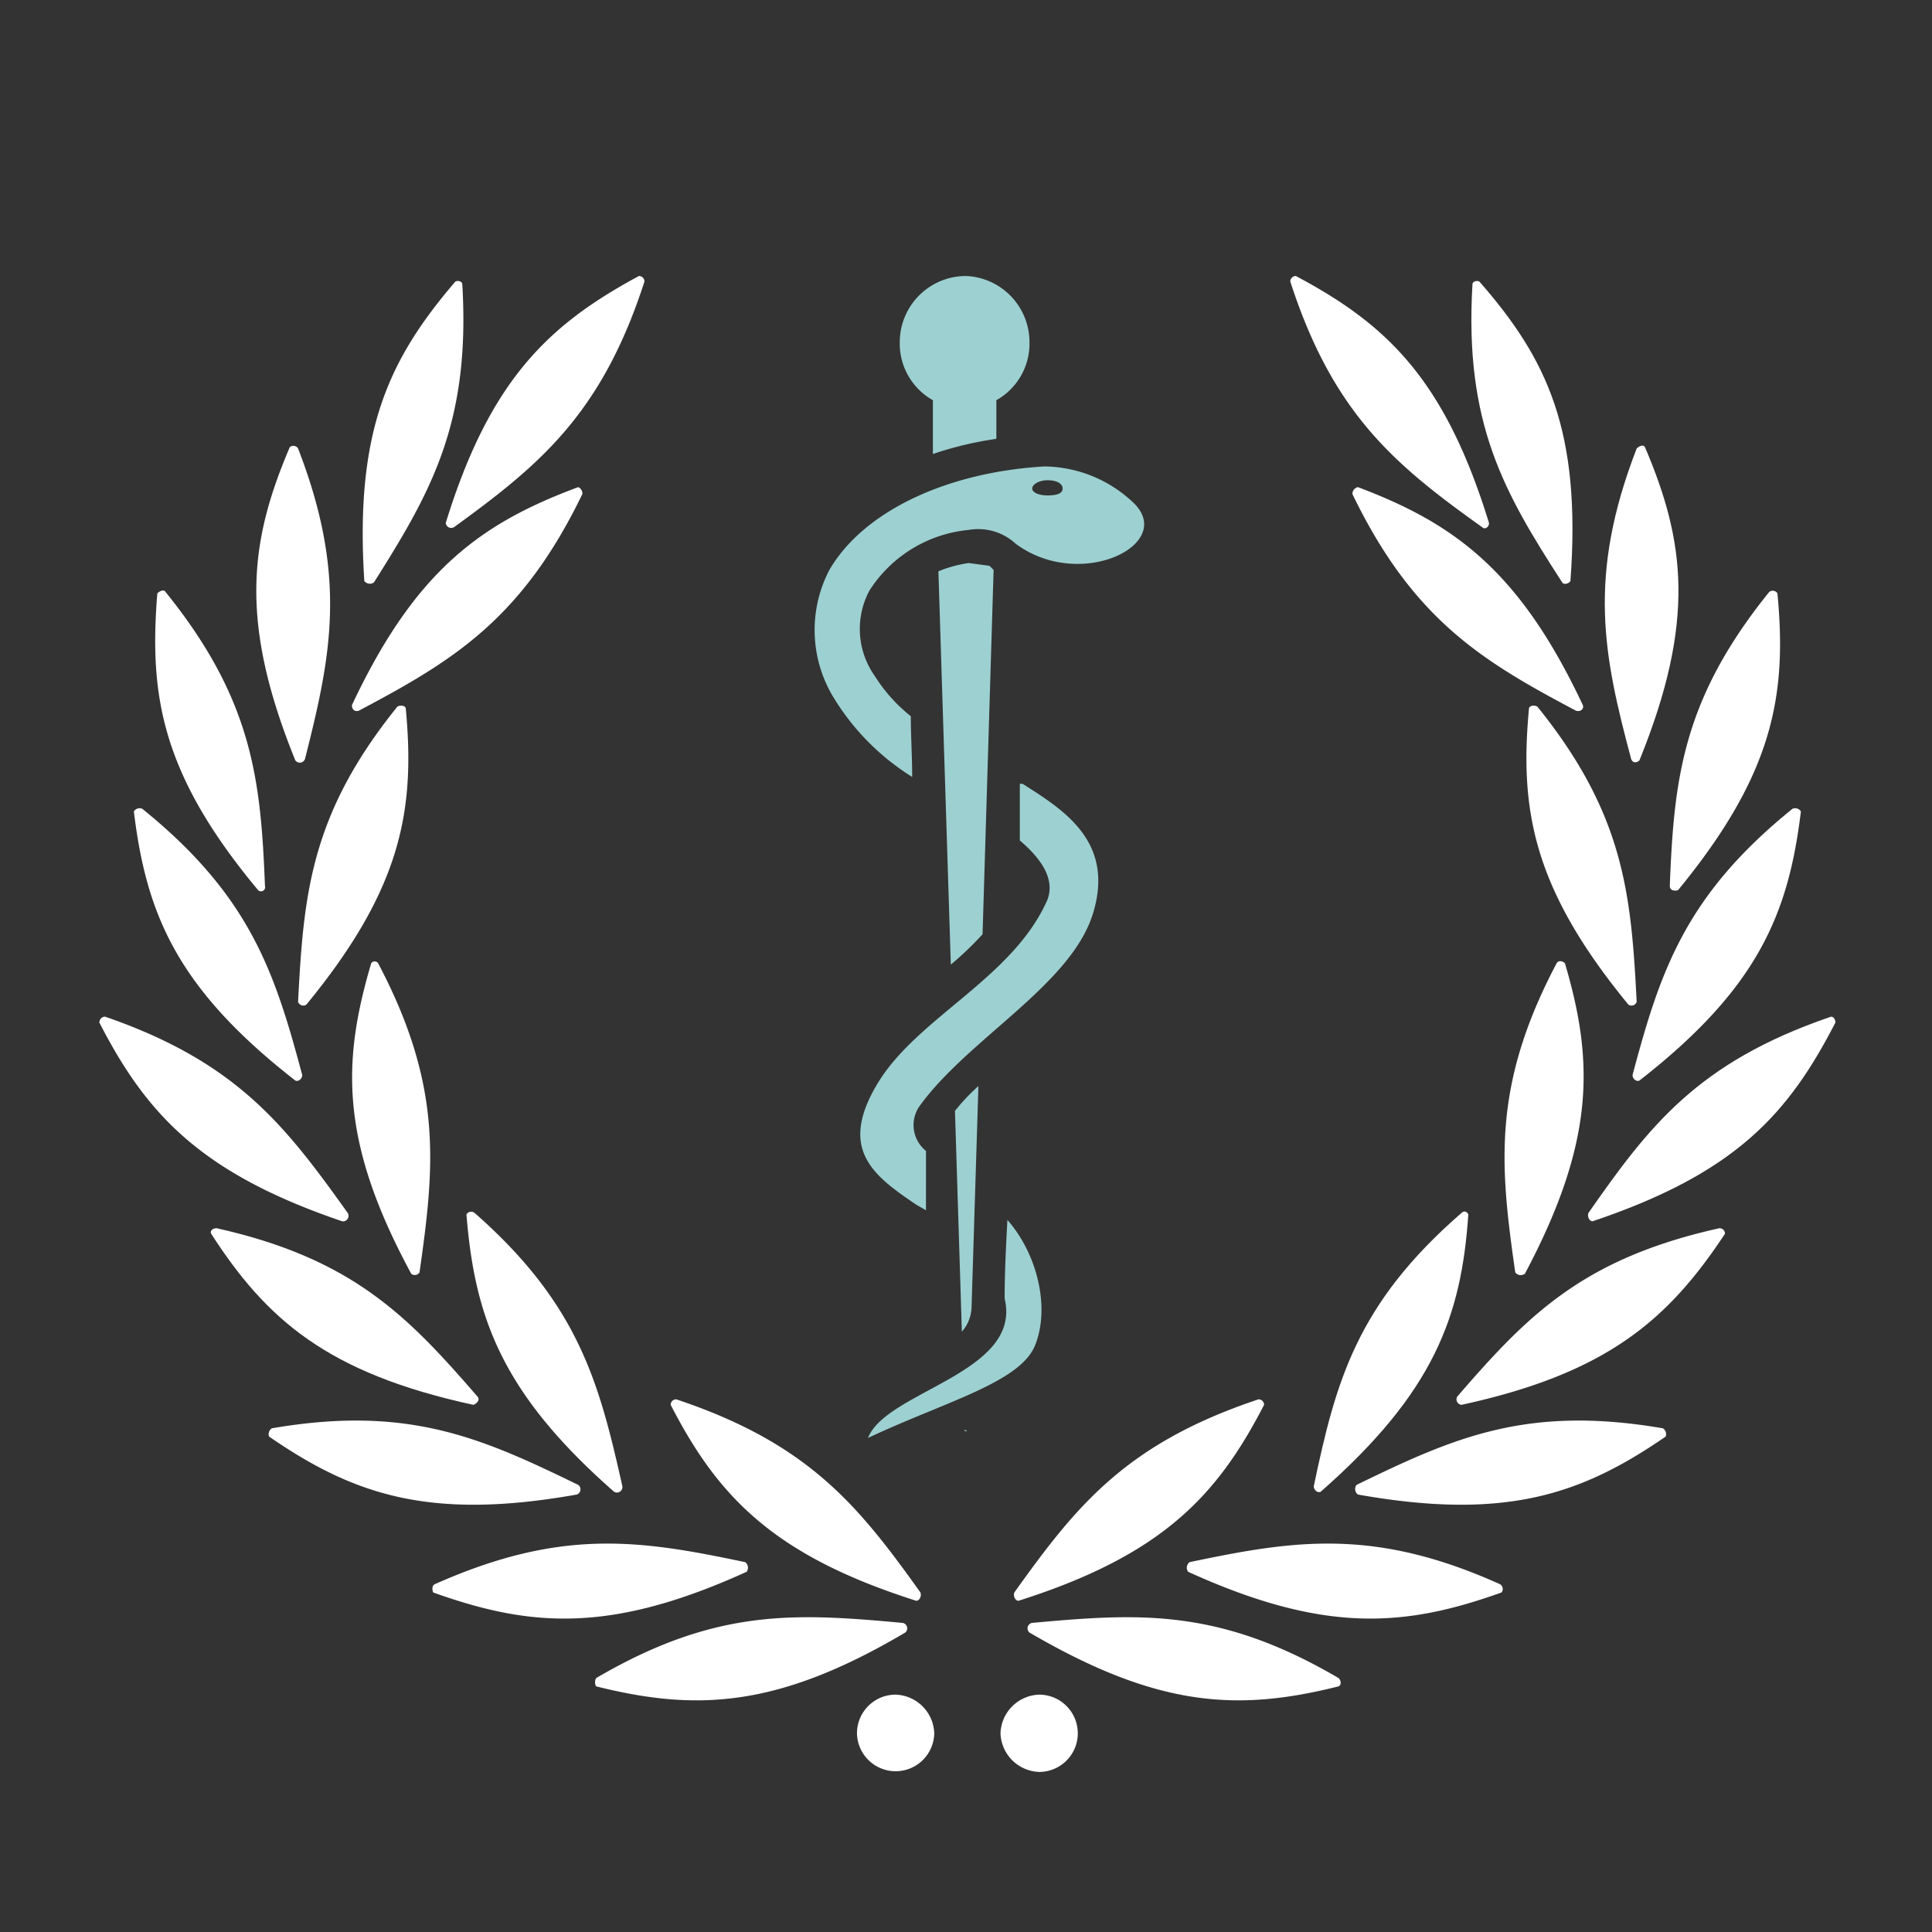 <svg id="bac1a59e-57b3-4a67-bd10-ae0f2ea907b8" data-name="Layer 1" xmlns="http://www.w3.org/2000/svg" viewBox="0 0 140 140">
  <rect x="0" y="0" width="140" height="140" fill="#333333" stroke="none"/>
  <defs>
    <style>
      .aa96f37c-5143-4677-b3cc-fc4c34d07af4 {
        fill: #fff;
      }

      .f1042d1f-8791-4ab3-b91b-a7152307634d {
        fill: #9dd0d1;
      }
    </style>
  </defs>
  <g>
    <g>
      <g>
        <path class="aa96f37c-5143-4677-b3cc-fc4c34d07af4" d="M33,20.4c-4.8,5.6-7.3,10.8-6.6,21.7a.5.5,0,0,0,.7.1c4.1-6.5,7-11.5,6.4-21.6,0-.2-.3-.3-.5-.2Z"></path>
        <path class="aa96f37c-5143-4677-b3cc-fc4c34d07af4" d="M46.3,20c-6.5,3.5-10.8,7.5-14,17.9a.4.4,0,0,0,.6.3c6.2-4.5,10.7-8.2,13.8-17.8A.4.4,0,0,0,46.3,20Z"></path>
        <path class="aa96f37c-5143-4677-b3cc-fc4c34d07af4" d="M21,32.4c-2.9,6.8-3.7,12.6.4,22.7a.4.4,0,0,0,.7-.1c1.9-7.5,3.1-13.2-.5-22.5A.4.4,0,0,0,21,32.4Z"></path>
        <path class="aa96f37c-5143-4677-b3cc-fc4c34d07af4" d="M41.9,35.3c-7,2.6-11.8,6-16.4,15.8,0,.3.2.5.5.4,6.8-3.6,11.8-6.6,16.2-15.7A.5.5,0,0,0,41.9,35.3Z"></path>
        <path class="aa96f37c-5143-4677-b3cc-fc4c34d07af4" d="M11.4,43c-.6,7.4.3,13.1,7.3,21.5a.3.3,0,0,0,.5-.3c-.3-7.7-.9-13.5-7.2-21.3C11.9,42.7,11.6,42.8,11.4,43Z"></path>
        <path class="aa96f37c-5143-4677-b3cc-fc4c34d07af4" d="M29.4,51.3c.7,7.4-.3,13.1-7.2,21.5a.4.4,0,0,1-.6-.2c.4-7.8.9-13.6,7.2-21.4C29,51.1,29.3,51.1,29.4,51.3Z"></path>
        <path class="aa96f37c-5143-4677-b3cc-fc4c34d07af4" d="M9.7,58.8c.9,7.4,3.1,12.8,11.7,19.5.2.1.5-.1.5-.4-2-7.5-3.8-13-11.6-19.3A.5.5,0,0,0,9.7,58.8Z"></path>
        <path class="aa96f37c-5143-4677-b3cc-fc4c34d07af4" d="M26.9,69.8c-2.1,7.1-2.3,12.9,2.9,22.5a.4.4,0,0,0,.6-.1c1.1-7.7,1.7-13.5-3-22.4a.3.3,0,0,0-.5,0Z"></path>
        <path class="aa96f37c-5143-4677-b3cc-fc4c34d07af4" d="M7.2,74.1c3.4,6.6,7.3,10.9,17.6,14.4a.4.4,0,0,0,.4-.6c-4.5-6.3-8-10.9-17.5-14.2C7.5,73.6,7.2,73.8,7.2,74.1Z"></path>
        <path class="aa96f37c-5143-4677-b3cc-fc4c34d07af4" d="M15.3,89.4c4,6.2,8.4,10.1,19,12.4.3-.1.5-.4.3-.6-5.1-5.9-9.1-10-18.9-12.2C15.4,89,15.2,89.2,15.3,89.4Z"></path>
        <path class="aa96f37c-5143-4677-b3cc-fc4c34d07af4" d="M33.8,88c.6,7.4,2.5,12.9,10.7,20.1a.4.4,0,0,0,.6-.4c-1.7-7.6-3.2-13.2-10.7-19.8a.4.4,0,0,0-.6.1Z"></path>
        <path class="aa96f37c-5143-4677-b3cc-fc4c34d07af4" d="M19.5,104.1c6.1,4.2,11.6,6.1,22.3,4.2a.4.4,0,0,0,.1-.7c-7-3.4-12.3-5.8-22.2-4.1a.5.5,0,0,0-.2.6Z"></path>
        <path class="aa96f37c-5143-4677-b3cc-fc4c34d07af4" d="M31.4,115.4c7,2.5,12.8,3,22.7-1.5a.5.5,0,0,0-.1-.7c-7.6-1.6-13.3-2.5-22.5,1.6-.2.1-.2.4-.1.6Z"></path>
        <path class="aa96f37c-5143-4677-b3cc-fc4c34d07af4" d="M48.6,101.8C52,108.4,56,112.7,66.4,116c.2,0,.4-.3.3-.6-4.5-6.3-8.1-10.8-17.7-14a.4.4,0,0,0-.4.4Z"></path>
        <path class="aa96f37c-5143-4677-b3cc-fc4c34d07af4" d="M43.2,122.2c7.2,1.8,13.1,1.6,22.4-3.9a.4.4,0,0,0-.2-.7c-7.7-.7-13.5-1.1-22.2,4a.6.6,0,0,0,0,.6Z"></path>
        <path class="aa96f37c-5143-4677-b3cc-fc4c34d07af4" d="M107.2,20.4c4.9,5.6,7.4,10.8,6.6,21.7-.1.2-.5.3-.6.1-4.2-6.5-7.1-11.5-6.5-21.6,0-.2.3-.3.5-.2Z"></path>
        <path class="aa96f37c-5143-4677-b3cc-fc4c34d07af4" d="M93.9,20c6.6,3.5,10.8,7.5,14,17.9,0,.3-.3.5-.5.3-6.3-4.5-10.8-8.2-13.9-17.8A.4.4,0,0,1,93.9,20Z"></path>
        <path class="aa96f37c-5143-4677-b3cc-fc4c34d07af4" d="M119.2,32.4c2.9,6.8,3.7,12.6-.4,22.7-.2.2-.5.2-.6-.1-2-7.5-3.2-13.2.4-22.5C118.8,32.3,119.1,32.2,119.2,32.4Z"></path>
        <path class="aa96f37c-5143-4677-b3cc-fc4c34d07af4" d="M98.4,35.3c6.9,2.6,11.7,6,16.3,15.8.1.3-.2.5-.5.4-6.8-3.6-11.8-6.6-16.2-15.7A.5.5,0,0,1,98.4,35.3Z"></path>
        <path class="aa96f37c-5143-4677-b3cc-fc4c34d07af4" d="M128.8,43c.7,7.4-.3,13.1-7.2,21.5-.3.1-.6,0-.6-.3.3-7.7.9-13.5,7.2-21.3A.4.4,0,0,1,128.8,43Z"></path>
        <path class="aa96f37c-5143-4677-b3cc-fc4c34d07af4" d="M110.8,51.3c-.7,7.4.3,13.1,7.2,21.5a.4.4,0,0,0,.6-.2c-.4-7.8-.9-13.6-7.2-21.4C111.2,51.1,110.9,51.1,110.8,51.3Z"></path>
        <path class="aa96f37c-5143-4677-b3cc-fc4c34d07af4" d="M130.5,58.8c-.9,7.4-3.1,12.8-11.7,19.5-.2.1-.5-.1-.5-.4,2-7.5,3.8-13,11.6-19.3A.5.5,0,0,1,130.5,58.8Z"></path>
        <path class="aa96f37c-5143-4677-b3cc-fc4c34d07af4" d="M113.4,69.8c2.1,7.1,2.2,12.9-2.9,22.5a.5.5,0,0,1-.7-.1c-1.1-7.7-1.7-13.5,3-22.4.1-.2.4-.2.6,0Z"></path>
        <path class="aa96f37c-5143-4677-b3cc-fc4c34d07af4" d="M133,74.1c-3.4,6.6-7.2,10.9-17.6,14.4-.2,0-.4-.3-.3-.6,4.4-6.3,7.9-10.9,17.5-14.2C132.8,73.6,133,73.8,133,74.1Z"></path>
        <path class="aa96f37c-5143-4677-b3cc-fc4c34d07af4" d="M125,89.4c-4.1,6.2-8.5,10.1-19.1,12.4a.4.4,0,0,1-.3-.6c5.1-5.9,9.1-10,19-12.2A.4.4,0,0,1,125,89.4Z"></path>
        <path class="aa96f37c-5143-4677-b3cc-fc4c34d07af4" d="M106.4,88c-.5,7.4-2.5,12.9-10.7,20.1-.2.1-.5-.1-.5-.4,1.6-7.6,3.1-13.2,10.7-19.8.2-.2.4-.1.5.1Z"></path>
        <path class="aa96f37c-5143-4677-b3cc-fc4c34d07af4" d="M120.7,104.1c-6.1,4.2-11.6,6.1-22.3,4.2a.5.5,0,0,1-.1-.7c7-3.4,12.3-5.8,22.2-4.1a.5.5,0,0,1,.2.6Z"></path>
        <path class="aa96f37c-5143-4677-b3cc-fc4c34d07af4" d="M108.8,115.4c-7,2.5-12.8,3-22.7-1.5a.5.5,0,0,1,.1-.7c7.6-1.6,13.4-2.5,22.5,1.6a.4.4,0,0,1,.1.6Z"></path>
        <path class="aa96f37c-5143-4677-b3cc-fc4c34d07af4" d="M91.6,101.8c-3.4,6.6-7.4,10.9-17.8,14.2-.2,0-.4-.3-.3-.6,4.5-6.3,8.1-10.8,17.7-14a.4.4,0,0,1,.4.4Z"></path>
        <path class="aa96f37c-5143-4677-b3cc-fc4c34d07af4" d="M97,122.2c-7.2,1.8-13,1.6-22.4-3.9a.4.4,0,0,1,.2-.7c7.7-.7,13.5-1.1,22.2,4,.2.2.2.5,0,.6Z"></path>
      </g>
      <g>
        <path class="aa96f37c-5143-4677-b3cc-fc4c34d07af4" d="M67.7,125.5a2.8,2.8,0,1,1-5.6.1h0a2.8,2.8,0,0,1,2.8-2.8,2.9,2.9,0,0,1,2.8,2.8Z"></path>
        <path class="aa96f37c-5143-4677-b3cc-fc4c34d07af4" d="M78.1,125.5a2.8,2.8,0,0,1-2.8,2.9,2.9,2.9,0,0,1-2.8-2.8h0a2.9,2.9,0,0,1,2.8-2.8,2.8,2.8,0,0,1,2.8,2.8Z"></path>
      </g>
    </g>
    <path class="f1042d1f-8791-4ab3-b91b-a7152307634d" d="M70,20a4.8,4.8,0,0,0-4.8,4.8A4.7,4.7,0,0,0,67.6,29v3.9a25.6,25.6,0,0,1,4.6-1.1V29a4.7,4.7,0,0,0,2.4-4.2A4.8,4.8,0,0,0,70,20Zm5.7,13.8c-7,.4-13.1,3.2-15.6,7.5a9.4,9.4,0,0,0,.4,9.4,17.5,17.5,0,0,0,5.6,5.6c0-1.5-.1-3-.1-4.4A11.6,11.6,0,0,1,63.4,49a5.9,5.9,0,0,1-.4-6.2,9.6,9.6,0,0,1,7.2-4.4,4,4,0,0,1,3.4,1c4.7,3.5,11.7,0,8.5-3A9.5,9.5,0,0,0,75.7,33.8Zm.2,1c.6,0,1.1.2,1.1.6s-.5.5-1.1.5-1.1-.2-1.1-.5S75.3,34.8,75.9,34.8Zm-5.7,6a9,9,0,0,0-2.2.6l.9,28.5a23.9,23.9,0,0,0,2.3-2.2L72,41.3l-.3-.3Zm3.7,16v4.1c1.4,1.2,2.6,2.7,2,4.3-2.5,5.7-9.4,8.5-12.3,13.3s-.3,6.7,2.8,8.8l.7.4V83.4a2.4,2.4,0,0,1-.5-3.2c3.5-4.9,11-8.8,12.6-14s-2.1-7.5-5.1-9.4Zm-3,21.9a14.5,14.5,0,0,0-1.7,1.8l.5,16a2.8,2.8,0,0,0,.7-1.7ZM73,88.4c-.1,1.9-.2,3.8-.2,5.7,1.3,5.4-8.6,6.7-9.9,10.1,5.5-2.6,11-4,12.1-6.7S75.2,90.9,73,88.4Zm-2.9,15.3h-.2v-.1Z"></path>
  </g>
</svg>